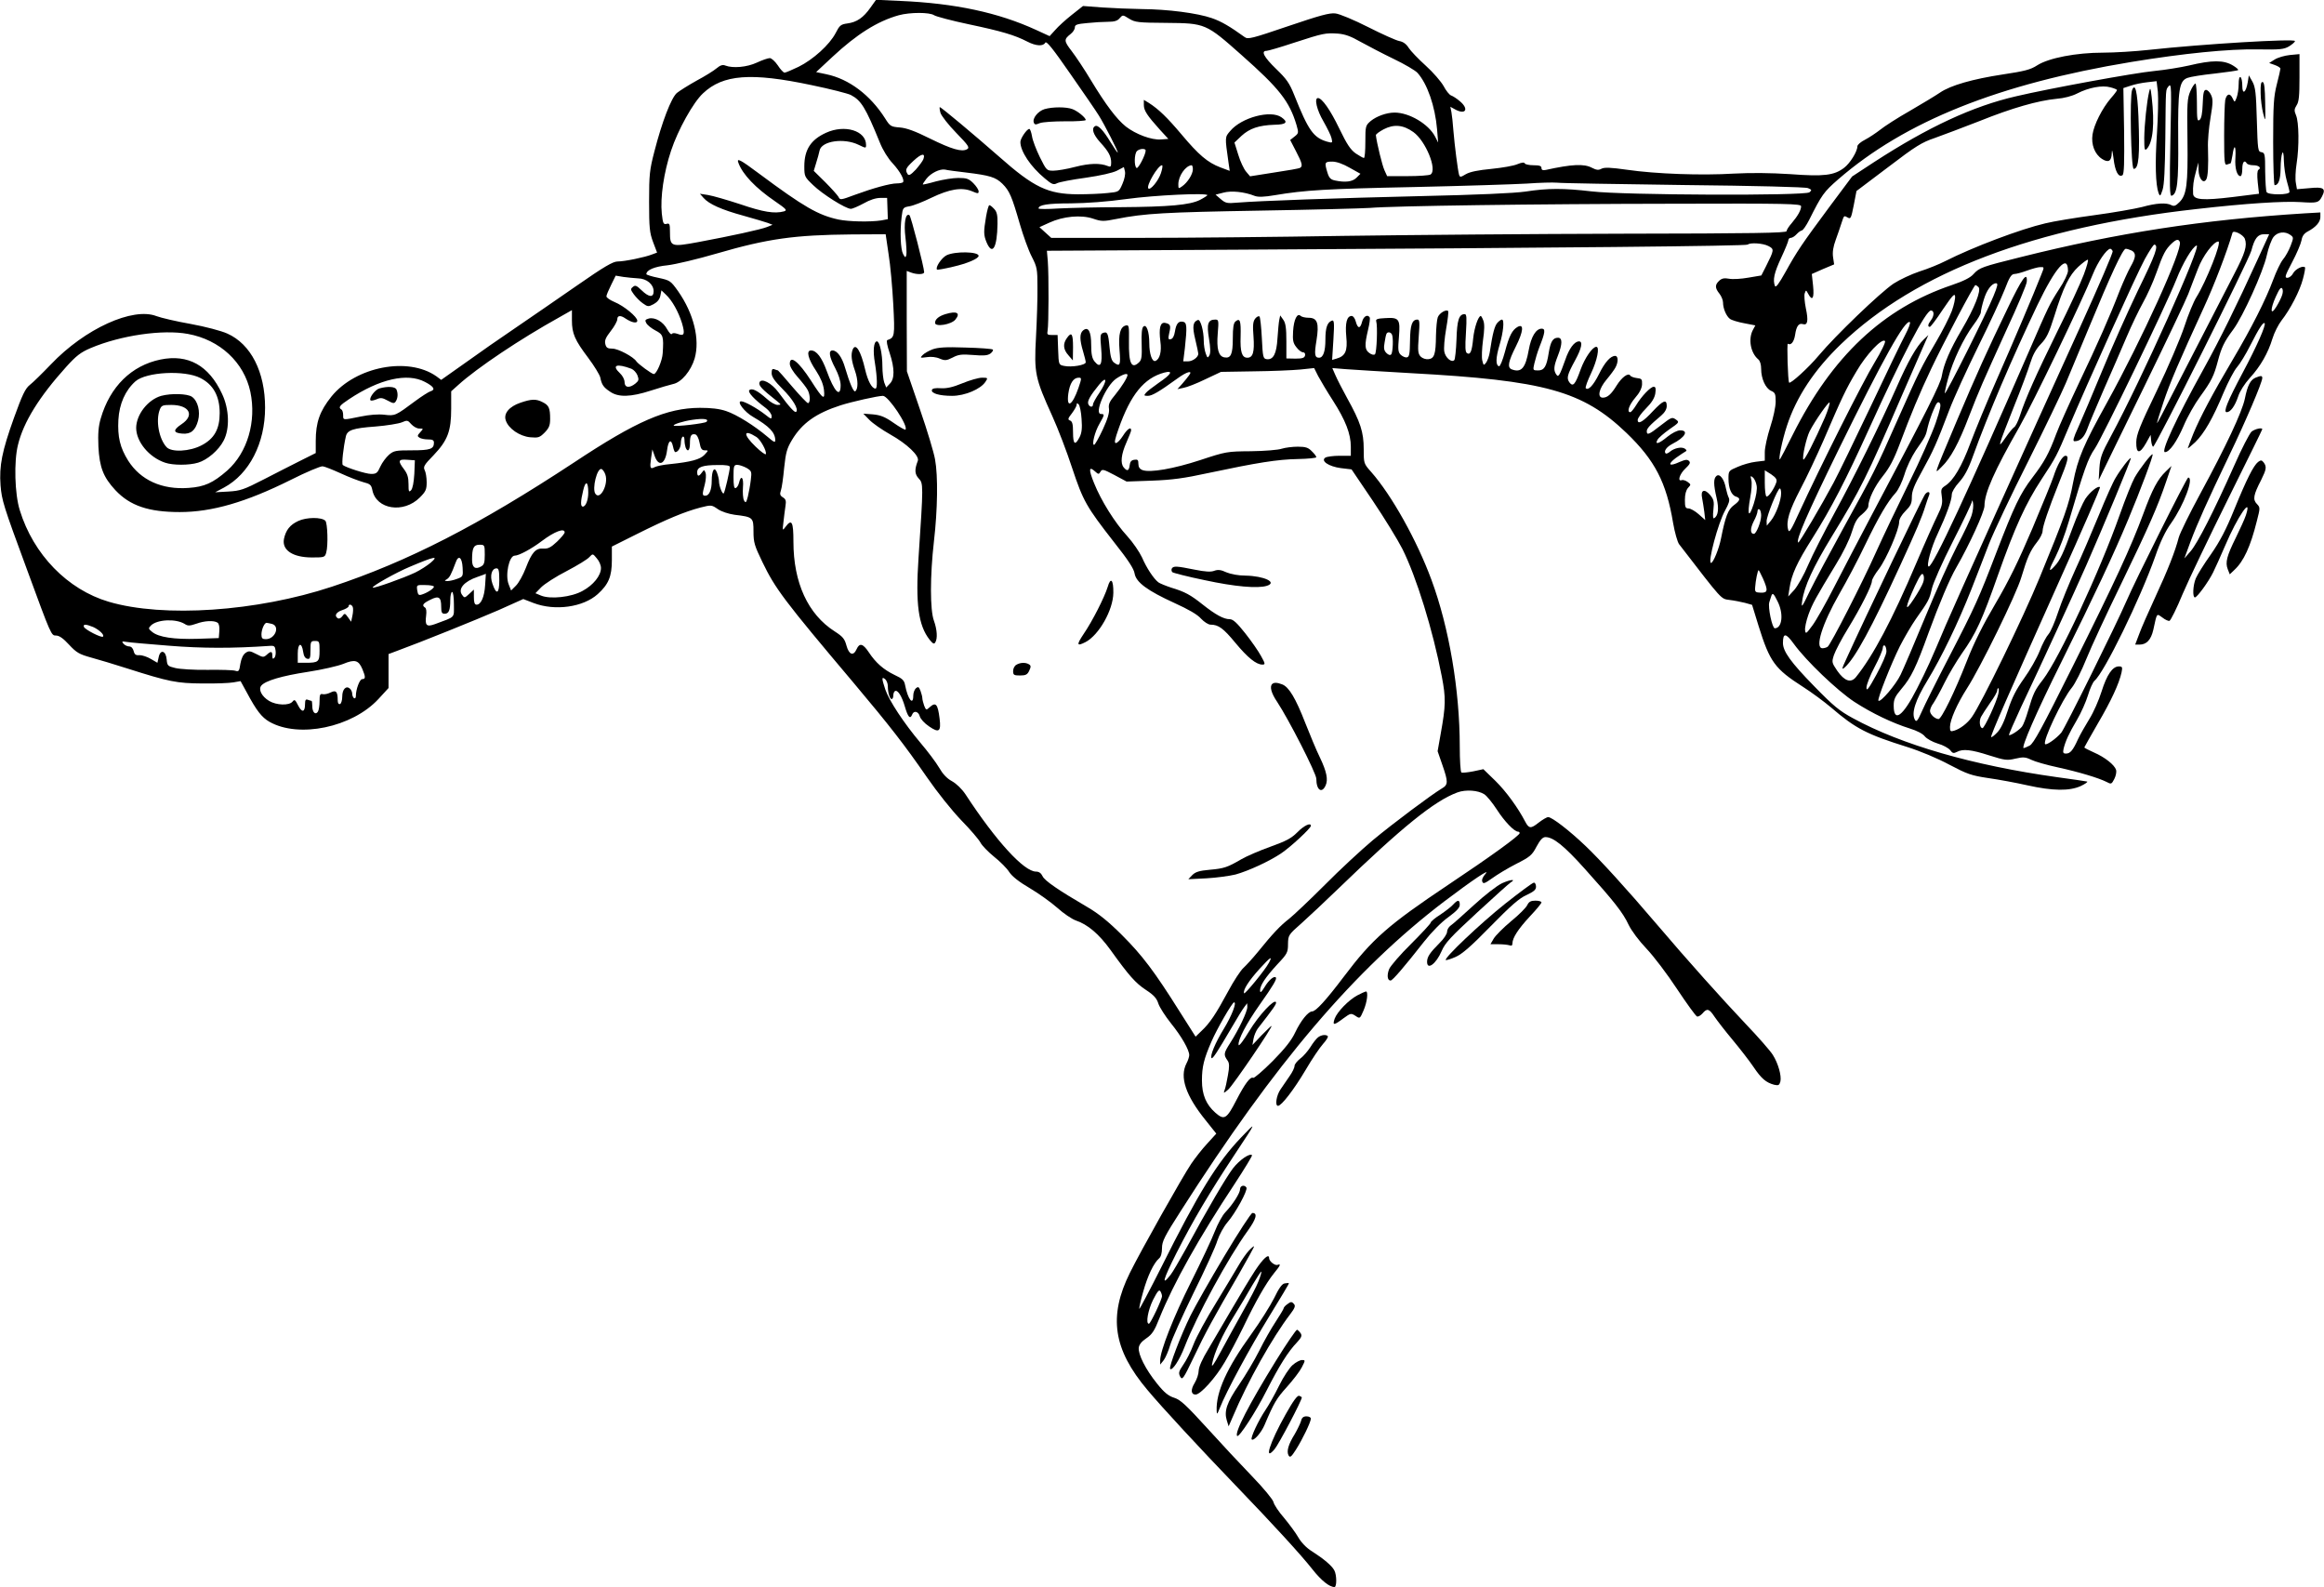 <?xml version="1.0" standalone="no"?>
<!DOCTYPE svg PUBLIC "-//W3C//DTD SVG 20010904//EN"
 "http://www.w3.org/TR/2001/REC-SVG-20010904/DTD/svg10.dtd">
<svg version="1.0" xmlns="http://www.w3.org/2000/svg"
 width="1280pt" height="874pt" viewBox="0 0 1280 874"
 preserveAspectRatio="xMidYMid meet">
<g transform="translate(0,874) scale(0.1,-0.1)"
fill="#000000" stroke="none">
<path d="M4795 8699 c-40 -57 -76 -81 -127 -88 -38 -5 -44 -11 -66 -54 -33
-63 -123 -145 -204 -185 -36 -17 -70 -32 -77 -32 -6 0 -23 18 -37 40 -15 22
-35 40 -44 40 -10 0 -42 -11 -72 -25 -54 -25 -131 -32 -173 -16 -14 6 -28 2
-48 -15 -15 -13 -65 -44 -110 -68 -45 -25 -94 -56 -109 -68 -31 -27 -82 -159
-124 -323 -26 -100 -29 -126 -29 -275 0 -145 3 -172 22 -223 l22 -58 -27 -10
c-40 -16 -152 -39 -190 -39 -26 0 -74 -28 -225 -133 -106 -73 -257 -178 -337
-232 -80 -54 -205 -141 -277 -193 l-133 -94 -27 20 c-156 109 -443 53 -577
-111 -65 -81 -87 -143 -87 -246 l0 -66 -82 -41 c-45 -23 -137 -69 -204 -104
-111 -57 -129 -63 -195 -67 l-73 -4 49 26 c139 75 226 244 226 440 0 197 -78
350 -208 408 -33 15 -120 38 -202 53 -80 14 -164 34 -188 43 -130 51 -395 -69
-582 -266 -47 -49 -99 -100 -116 -113 -25 -20 -41 -54 -87 -181 -66 -184 -82
-264 -74 -372 7 -83 15 -110 145 -462 135 -368 134 -365 161 -365 17 0 40 -16
71 -50 41 -44 56 -53 121 -71 41 -11 130 -38 199 -60 232 -74 274 -82 415 -83
72 -1 148 2 170 6 l40 7 34 -62 c54 -101 82 -137 125 -162 162 -92 455 -31
600 125 l56 61 0 94 0 93 48 18 c126 46 436 171 558 224 l136 61 57 -22 c118
-45 273 -23 353 49 60 54 78 98 78 187 l0 75 140 70 c160 80 260 122 348 145
60 15 61 15 96 -9 21 -14 58 -26 92 -31 102 -12 104 -15 104 -92 0 -61 6 -79
49 -168 71 -147 118 -210 502 -665 201 -239 281 -342 404 -520 58 -84 138
-184 190 -238 49 -50 96 -105 105 -122 8 -16 42 -51 75 -78 33 -26 71 -64 84
-85 16 -24 54 -54 114 -89 49 -29 117 -78 151 -108 33 -30 79 -61 101 -69 66
-22 128 -75 191 -162 102 -142 138 -183 196 -221 43 -28 59 -46 68 -75 7 -21
38 -69 69 -108 59 -73 101 -147 101 -176 0 -9 -7 -30 -15 -45 -39 -75 -5 -177
105 -313 l59 -74 -50 -55 c-28 -30 -67 -80 -88 -111 -47 -69 -281 -485 -338
-601 -119 -240 -92 -421 97 -645 82 -98 285 -317 485 -525 209 -217 361 -383
424 -463 48 -61 93 -97 121 -97 13 0 13 66 -1 92 -14 26 -58 63 -122 104 -31
19 -59 48 -76 77 -14 25 -50 73 -78 107 -29 33 -56 73 -59 88 -4 15 -55 77
-118 142 -61 63 -173 183 -249 267 -113 124 -145 154 -179 165 -32 10 -55 28
-95 78 -63 78 -105 161 -101 198 2 17 16 35 42 52 32 22 45 42 72 111 78 193
218 443 414 739 55 84 98 155 96 158 -13 13 -69 -26 -105 -72 -38 -50 -140
-223 -260 -445 -35 -63 -72 -127 -84 -142 -52 -66 -42 -28 32 119 92 181 183
335 320 542 125 189 125 188 36 95 -131 -137 -235 -305 -440 -716 -64 -127
-118 -229 -120 -227 -2 2 7 44 21 93 25 90 59 160 88 185 10 8 16 29 16 56 0
38 13 64 104 206 519 814 958 1329 1451 1704 156 118 259 187 226 151 -14 -16
-21 -32 -17 -42 5 -14 13 -11 54 18 26 19 85 55 132 79 77 39 88 48 113 96 20
37 34 52 49 52 43 0 103 -48 216 -174 162 -180 211 -242 242 -309 16 -33 57
-88 99 -132 39 -41 115 -141 168 -222 54 -81 103 -149 110 -151 7 -2 20 6 30
17 25 30 37 26 66 -18 15 -22 59 -79 100 -128 40 -48 92 -115 115 -149 43 -64
69 -86 114 -98 23 -5 28 -3 34 18 7 31 -12 100 -42 147 -13 21 -80 98 -150
171 -126 133 -320 349 -489 548 -166 195 -312 355 -392 431 -89 85 -185 159
-206 159 -8 0 -31 -14 -52 -30 -44 -35 -54 -34 -75 6 -39 75 -104 165 -164
224 l-66 64 -56 -12 c-31 -6 -61 -9 -65 -6 -5 3 -9 67 -9 143 0 310 -59 656
-156 918 -80 217 -219 466 -332 594 -41 46 -41 47 -41 126 0 93 -18 149 -91
280 -27 49 -56 106 -65 127 l-17 39 74 -6 c40 -3 201 -13 358 -22 739 -40 947
-98 1188 -329 157 -151 220 -273 257 -496 9 -52 24 -105 33 -117 242 -314 229
-300 278 -307 26 -3 64 -11 85 -16 l39 -11 36 -117 c62 -198 89 -235 245 -335
47 -30 116 -81 155 -114 135 -116 196 -147 419 -217 70 -22 166 -62 231 -97
99 -52 121 -60 215 -74 57 -8 154 -26 216 -40 140 -31 231 -32 293 -4 25 12
41 23 35 25 -5 1 -80 13 -165 24 -464 65 -856 178 -1125 325 -74 40 -108 68
-214 177 -128 131 -171 191 -171 237 0 57 16 56 60 -5 69 -95 239 -257 333
-319 97 -63 210 -117 306 -147 39 -12 72 -29 83 -44 11 -13 42 -30 71 -39 29
-8 59 -25 68 -36 13 -18 19 -19 37 -10 33 18 79 13 178 -19 86 -27 98 -29 144
-18 43 10 56 9 87 -6 20 -10 86 -29 147 -42 118 -26 224 -58 268 -80 26 -14
28 -13 43 16 9 17 13 40 10 50 -9 28 -62 70 -122 96 -29 13 -53 25 -53 28 0 2
34 61 74 131 74 126 117 219 131 282 6 29 4 33 -15 33 -35 0 -66 -46 -95 -138
-15 -48 -45 -116 -67 -151 -22 -36 -51 -86 -63 -112 -28 -62 -43 -79 -66 -79
-16 0 -18 5 -13 28 11 43 29 82 73 157 23 39 50 100 61 136 11 37 27 72 36 80
53 44 252 451 335 686 27 79 56 139 87 182 70 99 127 251 94 251 -8 0 -293
-570 -340 -680 -59 -136 -338 -699 -359 -725 -28 -33 -81 -70 -89 -63 -15 16
94 247 148 312 17 21 53 92 79 157 26 65 113 252 193 416 151 312 200 423 247
562 l29 85 -31 -30 c-45 -43 -74 -97 -124 -233 -68 -184 -157 -376 -388 -839
-172 -345 -216 -426 -238 -438 -16 -8 -30 -14 -33 -14 -16 0 69 196 208 475
185 374 284 584 368 785 67 160 139 352 134 358 -6 5 -71 -79 -99 -128 -14
-25 -51 -117 -82 -205 -109 -309 -334 -792 -423 -908 -46 -59 -53 -75 -82
-172 -11 -38 -26 -77 -33 -86 -15 -20 -66 -53 -72 -47 -2 2 28 71 66 153 109
229 300 646 359 780 96 218 250 589 246 592 -5 5 -56 -61 -84 -109 -13 -20
-54 -112 -92 -205 -38 -92 -96 -228 -130 -301 -33 -73 -76 -177 -94 -232 -18
-55 -42 -110 -53 -122 -12 -13 -34 -54 -49 -93 -15 -38 -54 -107 -86 -151 -44
-62 -66 -105 -89 -175 -20 -63 -40 -104 -59 -123 -16 -17 -31 -28 -33 -25 -6
5 93 230 374 857 127 282 229 516 225 519 -10 10 -55 -26 -81 -65 -13 -20 -45
-92 -70 -160 -51 -140 -69 -178 -98 -209 -36 -40 -35 -25 4 50 20 39 54 128
74 197 83 282 105 346 143 400 41 61 389 781 448 929 36 92 89 181 112 189 33
11 -301 -734 -472 -1051 -51 -94 -59 -117 -63 -175 l-4 -67 19 40 c10 22 116
238 234 480 118 242 226 469 240 505 14 36 37 98 53 138 26 71 87 152 113 152
21 0 -67 -221 -121 -307 -15 -24 -45 -96 -66 -161 -21 -64 -89 -223 -151 -352
-96 -199 -113 -243 -114 -285 -1 -65 19 -67 54 -5 l25 45 3 -32 c2 -18 7 -33
11 -33 13 0 528 1029 541 1080 17 66 35 90 69 90 l29 0 -65 -142 c-114 -250
-207 -439 -295 -598 -154 -278 -238 -460 -214 -460 25 0 65 57 103 145 21 50
62 122 90 160 64 88 77 116 98 195 20 76 35 108 85 175 53 71 165 318 185 409
9 42 26 87 37 101 22 28 63 33 93 11 18 -13 18 -15 1 -60 -10 -26 -29 -60 -42
-75 -13 -16 -37 -66 -54 -112 -41 -110 -119 -265 -224 -442 -109 -184 -178
-314 -216 -406 -16 -41 -30 -76 -30 -79 0 -4 18 12 41 33 49 48 97 131 156
273 25 59 58 122 74 140 16 18 49 72 73 120 48 94 71 130 79 122 9 -9 -44
-129 -121 -273 -84 -158 -108 -217 -88 -217 21 0 45 33 63 86 9 29 36 71 64
102 59 64 101 138 125 217 10 33 33 78 50 100 48 61 101 163 118 229 9 33 14
62 11 64 -11 11 -53 -10 -65 -33 -7 -14 -22 -25 -32 -25 -16 0 -13 11 26 85
25 47 48 101 52 121 4 25 15 39 36 50 43 23 68 51 68 79 l0 25 -87 -5 c-560
-35 -1029 -107 -1564 -241 -213 -53 -227 -58 -259 -93 -17 -20 -55 -39 -120
-61 -379 -128 -660 -393 -876 -824 -36 -72 -68 -133 -70 -135 -12 -12 12 106
38 184 52 159 151 309 299 451 413 396 1066 644 1959 743 271 31 477 44 571
38 92 -6 100 -4 118 31 23 44 9 54 -68 46 l-70 -6 -6 35 c-4 19 -2 67 4 105
15 94 13 230 -3 267 -11 26 -10 34 3 55 13 19 16 52 16 153 l0 129 -53 -5
c-29 -3 -67 -14 -84 -25 l-30 -19 31 -11 c17 -6 31 -15 31 -20 0 -5 -9 -44
-20 -87 -17 -67 -20 -111 -20 -317 0 -131 4 -238 8 -238 21 0 32 30 33 90 1
88 17 128 18 44 1 -33 8 -83 16 -110 8 -27 15 -55 15 -61 0 -17 -116 -18 -126
-1 -4 6 -7 58 -8 114 0 96 -2 103 -21 106 -19 3 -20 11 -25 178 -4 149 -8 180
-24 210 l-20 35 -6 -38 c-10 -58 -30 -71 -30 -20 0 23 -4 45 -10 48 -6 4 -10
-11 -10 -39 0 -24 -5 -57 -11 -73 -11 -28 -11 -28 -22 -5 -14 31 -33 27 -41
-9 -3 -17 -6 -106 -6 -196 0 -147 2 -164 16 -159 9 3 17 6 19 6 2 0 7 20 11
45 9 65 20 56 16 -14 -4 -58 9 -101 28 -101 6 0 10 18 10 40 0 38 12 52 25 30
3 -5 19 -10 35 -10 31 0 47 -14 29 -25 -7 -5 -8 -28 -4 -69 l7 -63 -144 -18
c-165 -20 -217 -16 -219 18 -2 41 2 73 16 123 l13 49 1 -41 c1 -47 26 -78 42
-53 10 16 13 74 10 174 -2 39 5 114 14 167 14 82 14 102 3 125 -7 16 -20 28
-28 28 -12 0 -16 -17 -18 -77 -2 -52 -7 -80 -17 -88 -13 -11 -15 2 -15 94 0
58 -4 106 -8 106 -5 0 -18 -19 -28 -42 -17 -39 -19 -64 -16 -268 3 -246 -4
-304 -45 -344 -20 -20 -29 -23 -43 -16 -28 15 -83 12 -162 -10 -40 -10 -158
-31 -263 -45 -104 -14 -226 -34 -270 -45 -137 -32 -397 -130 -551 -208 -33
-17 -97 -43 -142 -57 -45 -15 -109 -45 -143 -67 -74 -50 -318 -284 -412 -396
-55 -66 -156 -158 -163 -149 -7 9 -13 218 -7 214 17 -11 34 10 40 49 7 48 20
66 43 59 26 -8 31 18 16 88 -7 35 -10 72 -6 82 7 19 7 19 19 -3 23 -43 34 -25
27 44 l-7 65 61 27 62 26 -6 40 c-4 28 1 58 15 96 11 30 25 71 31 90 15 45 13
44 35 32 16 -10 19 -3 33 68 l15 78 175 132 c152 116 185 136 256 160 45 16
156 58 246 93 179 72 322 113 426 123 40 3 85 15 112 29 64 33 139 47 184 34
20 -5 36 -12 36 -15 0 -3 -15 -24 -34 -45 -48 -56 -93 -146 -101 -200 -8 -55
12 -108 52 -134 35 -23 53 -13 54 32 1 25 4 14 10 -31 8 -69 27 -105 49 -91 9
6 11 67 9 244 l-4 236 40 13 c22 8 63 16 91 19 l52 6 7 -59 c3 -33 1 -135 -5
-229 -11 -162 -8 -282 9 -329 8 -19 10 -17 22 19 9 28 13 114 15 280 3 294 1
267 19 291 15 17 15 -10 9 -295 -5 -262 -4 -313 7 -309 31 10 38 70 36 313 -2
271 5 319 51 336 15 6 83 17 151 24 68 8 125 16 128 19 3 3 -10 14 -28 25 -51
31 -114 31 -244 0 -44 -10 -129 -24 -190 -30 -108 -10 -582 -97 -760 -139
-240 -55 -486 -170 -782 -362 l-122 -80 -124 -166 c-155 -209 -179 -245 -243
-360 -36 -64 -53 -88 -58 -77 -13 34 -4 73 34 155 22 47 40 91 40 98 0 6 6 12
13 12 8 0 22 9 32 20 10 11 23 20 29 21 6 0 24 26 40 57 70 140 81 155 160
224 369 320 883 526 1616 647 287 47 535 72 695 69 124 -2 144 0 173 17 17 11
32 23 32 29 0 14 -506 -16 -808 -49 -74 -8 -186 -15 -249 -15 -147 0 -299 -29
-363 -70 -37 -24 -70 -32 -189 -50 -165 -25 -288 -60 -346 -100 -22 -15 -96
-60 -165 -100 -69 -39 -143 -87 -165 -105 -22 -17 -59 -42 -82 -54 -24 -12
-43 -28 -43 -37 0 -28 -40 -93 -73 -118 -55 -42 -111 -49 -297 -35 -110 7
-213 8 -310 3 -178 -11 -429 -2 -588 21 -91 13 -125 14 -141 6 -16 -9 -28 -8
-53 5 -43 23 -110 20 -255 -12 -16 -3 -23 0 -23 11 0 11 -11 15 -44 15 -24 0
-46 5 -48 10 -2 7 -16 6 -40 -4 -20 -9 -84 -20 -143 -26 -74 -7 -118 -16 -141
-29 -30 -18 -33 -18 -38 -3 -7 26 -24 158 -31 242 -3 41 -8 88 -11 103 l-6 29
31 -17 c56 -28 71 7 21 48 -16 14 -38 28 -47 31 -10 3 -29 27 -42 52 -14 25
-58 76 -98 112 -41 37 -83 81 -94 98 -13 21 -30 34 -52 38 -17 3 -95 38 -172
77 -77 39 -158 73 -180 75 -32 4 -86 -11 -260 -70 -200 -68 -222 -74 -240 -60
-82 59 -128 86 -180 104 -80 28 -244 49 -385 50 -63 1 -162 5 -220 9 l-105 8
-62 -49 c-33 -26 -75 -64 -91 -83 l-31 -34 -74 34 c-209 96 -447 147 -750 160
l-132 6 -30 -42z m350 -43 c11 -7 97 -30 192 -50 180 -38 251 -59 321 -95 48
-25 88 -27 99 -6 7 11 42 -33 139 -173 72 -103 142 -205 156 -228 31 -49 110
-204 104 -204 -3 0 -20 26 -40 58 -40 66 -70 97 -85 87 -21 -12 -10 -46 28
-88 47 -51 61 -78 61 -112 0 -22 -3 -26 -17 -20 -43 18 -103 16 -181 -4 -45
-12 -99 -21 -120 -21 -37 0 -38 1 -75 75 -20 41 -40 93 -43 115 -4 22 -10 40
-15 40 -13 0 -49 -52 -49 -72 0 -51 56 -136 135 -201 39 -33 48 -36 67 -26 11
6 82 20 157 30 83 12 149 27 173 39 l38 20 6 -24 c3 -14 -2 -42 -14 -69 -19
-44 -20 -44 -82 -50 -35 -4 -108 -7 -164 -7 -164 1 -241 37 -434 208 -137 120
-318 272 -326 272 -2 0 -1 -14 4 -32 6 -17 43 -65 87 -110 68 -70 75 -81 59
-90 -29 -16 -84 0 -204 59 -82 41 -129 58 -166 61 -50 4 -54 7 -81 50 -82 129
-199 217 -323 243 l-57 12 89 83 c134 125 248 197 366 230 62 17 171 17 195 0z
m1280 -42 c214 -2 217 -3 413 -177 208 -184 264 -255 303 -386 12 -42 12 -45
-11 -63 l-24 -19 32 -62 c34 -65 38 -82 23 -91 -5 -4 -69 -15 -143 -26 l-133
-21 -22 26 c-12 14 -32 56 -43 93 l-21 67 39 37 c45 41 95 58 182 61 65 1 77
14 38 41 -59 42 -220 -1 -282 -75 -30 -35 -30 -31 -10 -172 l7 -48 -51 19
c-71 27 -120 69 -214 181 -80 95 -127 140 -180 174 l-28 17 0 -28 c0 -31 18
-58 89 -137 l46 -50 -41 -3 c-52 -4 -139 29 -193 71 -51 41 -110 119 -193 256
-34 57 -82 129 -105 159 -44 57 -44 65 -6 95 13 10 23 26 23 36 0 15 12 19 68
24 37 4 88 7 115 7 34 0 52 5 64 20 17 19 17 19 52 -3 33 -20 49 -22 206 -23z
m1068 -104 c40 -22 122 -65 182 -94 61 -29 120 -64 132 -77 54 -60 97 -183
108 -311 l6 -73 -17 33 c-36 69 -142 132 -223 132 -44 0 -99 -20 -131 -46 -29
-25 -30 -28 -30 -115 0 -49 -3 -89 -8 -89 -4 0 -24 11 -45 25 -29 21 -48 49
-91 138 -49 102 -95 167 -117 167 -22 0 -6 -67 30 -128 21 -37 42 -79 45 -94
6 -26 5 -26 -25 -18 -75 22 -103 62 -180 255 -27 68 -43 90 -101 146 -66 64
-85 99 -52 99 8 0 77 20 152 45 163 53 172 54 240 50 39 -3 71 -14 125 -45z
m-3022 -239 c102 -21 199 -46 215 -54 57 -30 81 -68 160 -262 16 -41 46 -89
71 -115 42 -46 67 -93 56 -104 -4 -3 -18 -6 -33 -6 -37 0 -131 -26 -229 -62
-81 -30 -84 -31 -93 -12 -6 10 -39 47 -73 81 l-63 62 13 43 c8 24 16 55 19 69
11 53 135 71 216 31 39 -19 40 -19 40 0 0 78 -117 114 -220 67 -84 -38 -120
-93 -120 -185 0 -56 2 -59 48 -103 51 -50 180 -131 208 -131 10 0 41 14 71 30
33 19 67 30 91 30 l38 0 2 -59 2 -58 -37 -7 c-60 -9 -177 -7 -235 5 -111 24
-190 69 -436 252 -107 80 -126 89 -115 60 23 -63 94 -138 201 -211 64 -44 69
-50 50 -56 -52 -14 -114 -4 -240 39 -73 24 -153 47 -178 51 l-45 7 20 -23 c30
-34 99 -65 220 -98 61 -17 121 -35 135 -40 l25 -10 -30 -12 c-35 -14 -196 -49
-378 -83 -151 -28 -157 -26 -157 55 0 44 -2 50 -19 45 -17 -4 -20 3 -26 57 -9
89 11 226 51 346 38 115 122 266 176 316 110 104 264 116 599 45z m3313 -258
c68 -48 134 -209 95 -234 -8 -5 -65 -9 -127 -9 l-112 0 -15 33 c-12 26 -42
149 -47 192 -1 6 19 20 43 33 56 29 107 25 163 -15z m-1474 -102 c0 -23 -41
-102 -50 -96 -14 9 -13 78 2 93 14 14 48 16 48 3z m-1224 -47 c-4 -11 -23 -36
-42 -58 -28 -29 -38 -35 -45 -25 -15 24 -11 33 33 74 43 40 66 44 54 9z m2348
-48 l59 -33 -22 -22 c-22 -22 -61 -27 -118 -15 -24 5 -33 14 -42 44 -17 56
-15 60 27 60 23 0 58 -12 96 -34z m-1040 -30 c-14 -42 -58 -95 -69 -84 -14 14
53 128 75 128 5 0 2 -20 -6 -44z m176 22 c0 -27 -29 -73 -59 -94 -20 -14 -21
-14 -21 11 0 46 40 103 73 105 4 0 7 -10 7 -22z m-1250 -18 c133 -16 164 -26
201 -62 39 -39 52 -69 96 -222 19 -65 48 -146 66 -180 29 -57 31 -68 31 -166
1 -58 -3 -182 -8 -276 -11 -200 -5 -226 90 -436 31 -68 80 -196 109 -285 61
-183 78 -213 231 -409 77 -97 109 -146 113 -172 8 -49 71 -95 220 -163 77 -35
126 -63 146 -86 17 -18 40 -33 52 -33 44 0 71 -20 137 -100 68 -82 115 -120
149 -120 17 0 16 5 -8 48 -14 26 -53 82 -87 125 -46 58 -67 77 -85 77 -33 0
-77 24 -148 80 -69 55 -99 71 -175 94 -30 10 -62 23 -70 29 -26 20 -65 79 -90
137 -14 30 -50 83 -81 117 -69 75 -144 195 -183 292 -31 76 -29 96 5 65 19
-17 21 -17 30 -2 9 16 16 14 77 -18 l67 -36 140 5 c110 4 177 13 310 42 269
57 381 75 492 77 57 1 103 6 103 10 0 5 -11 20 -25 33 -19 20 -34 25 -77 25
-29 0 -69 -5 -88 -11 -19 -7 -96 -13 -170 -14 -132 -1 -138 -2 -280 -49 -147
-48 -275 -70 -317 -55 -16 6 -23 17 -23 34 0 22 -4 26 -22 23 -17 -2 -24 -11
-26 -30 -4 -32 -14 -35 -33 -12 -19 23 -14 72 15 137 14 32 26 62 26 67 0 22
-21 8 -45 -30 -14 -22 -31 -40 -39 -40 -10 0 -6 20 15 79 66 188 140 279 251
309 53 14 40 -9 -31 -57 -31 -22 -63 -46 -70 -55 -12 -14 -10 -16 11 -16 23 0
61 22 162 95 53 39 88 48 65 18 -7 -10 -24 -31 -38 -47 l-26 -29 33 7 c19 3
73 24 120 47 l87 41 180 3 c99 1 214 6 257 10 l76 8 22 -44 c13 -24 49 -85 82
-136 68 -106 98 -182 98 -253 l0 -50 -62 0 c-35 0 -70 -5 -78 -10 -28 -18 18
-49 85 -58 l59 -7 117 -173 c64 -95 137 -214 163 -265 77 -154 168 -447 217
-702 23 -119 22 -161 -6 -316 l-17 -96 26 -75 c33 -95 33 -110 -4 -131 -58
-35 -267 -191 -380 -285 -63 -53 -182 -163 -264 -246 -83 -83 -171 -166 -196
-186 -47 -36 -90 -81 -174 -185 -27 -33 -62 -71 -77 -85 -16 -14 -54 -72 -85
-130 -67 -124 -100 -174 -146 -217 l-33 -32 -87 137 c-140 223 -207 311 -318
422 -75 75 -130 119 -190 154 -161 94 -237 146 -248 171 -8 17 -20 25 -36 25
-66 0 -220 168 -388 425 -20 30 -50 59 -75 73 -28 15 -51 40 -71 75 -17 29
-63 90 -103 137 -90 107 -172 231 -193 293 -20 60 -21 73 -1 57 8 -7 15 -24
15 -39 0 -36 11 -71 21 -71 5 0 9 9 9 19 0 11 4 22 9 25 15 9 38 -27 55 -86
17 -58 29 -71 40 -43 9 24 35 17 42 -10 4 -14 25 -38 52 -56 54 -37 66 -28 57
44 -10 81 -21 93 -56 61 -17 -16 -19 -15 -29 10 -5 15 -10 33 -10 41 0 8 -5
26 -10 40 -9 23 -13 25 -25 15 -8 -7 -15 -25 -15 -41 0 -58 -30 -20 -45 58 -5
27 -15 36 -58 56 -60 29 -103 66 -142 125 -32 48 -51 53 -67 17 -18 -40 -42
-31 -56 20 -10 37 -20 49 -65 78 -147 94 -227 268 -227 494 0 110 -9 128 -44
81 -16 -22 -17 -21 -11 27 3 28 8 67 11 87 5 30 2 39 -14 49 -16 10 -18 18
-11 38 5 14 13 70 18 125 9 84 15 106 43 153 56 93 132 147 268 191 63 20 205
52 233 52 30 0 142 -168 124 -186 -2 -3 -32 14 -65 37 -47 33 -72 43 -114 47
l-53 4 33 -34 c18 -19 70 -55 116 -81 91 -51 162 -118 151 -145 -19 -49 -17
-73 5 -97 26 -27 26 -34 -1 -437 -17 -254 -1 -372 61 -451 18 -22 25 -26 31
-15 14 21 10 72 -7 119 -22 59 -22 247 0 439 20 172 23 359 6 450 -6 36 -43
160 -83 275 l-72 210 -1 277 0 276 24 -9 c32 -12 72 -11 72 2 0 26 -73 309
-81 314 -22 14 -32 -45 -22 -123 5 -42 7 -85 5 -96 -5 -17 -6 -16 -18 5 -14
26 -18 122 -8 205 6 50 8 52 43 58 20 3 74 24 121 47 100 48 167 59 223 36 33
-14 37 -14 37 -1 0 9 -13 29 -29 45 -25 25 -37 29 -83 29 -29 0 -85 -9 -123
-19 -38 -11 -71 -18 -72 -17 -2 2 7 15 19 31 25 32 74 56 103 51 11 -3 63 -10
115 -16z m3955 -69 c390 -4 670 -11 683 -17 21 -9 22 -11 8 -23 -24 -20 -1027
-16 -1200 5 -154 18 -241 18 -364 -1 -63 -9 -264 -18 -577 -25 -466 -11 -887
-26 -1011 -36 -55 -5 -64 -3 -90 19 l-29 25 43 11 c43 12 115 5 173 -18 19 -7
51 -6 110 4 166 28 282 35 769 45 272 6 551 15 620 19 69 5 143 7 165 5 22 -3
337 -8 700 -13z m-2625 -56 c0 -2 -18 -14 -41 -26 -56 -28 -169 -38 -439 -40
-124 0 -276 -4 -338 -7 -61 -4 -112 -4 -112 0 0 20 51 28 177 28 88 1 200 9
308 24 152 21 445 35 445 21z m3270 -61 c0 -21 -18 -53 -51 -92 -16 -18 -29
-38 -29 -45 0 -10 -182 -13 -897 -14 -494 -1 -1188 -7 -1543 -12 -355 -6 -862
-11 -1127 -11 l-483 0 -32 29 -33 30 55 25 c76 35 174 44 240 22 47 -16 58
-16 128 -2 156 31 268 37 787 46 292 5 566 12 610 15 126 11 906 22 1673 23
631 2 702 0 702 -14z m2444 -179 c14 -38 2 -78 -59 -195 -54 -104 -305 -593
-399 -775 -14 -27 -25 -47 -26 -44 0 3 16 55 36 115 36 108 87 226 222 520 56
121 128 308 158 412 5 17 59 -10 68 -33z m-7470 -84 c10 -60 21 -185 26 -278
9 -175 8 -182 -33 -196 -6 -2 -1 -30 13 -71 28 -85 28 -142 1 -169 l-20 -21
-11 28 c-5 15 -10 55 -10 89 0 68 -15 137 -30 137 -18 0 -23 -52 -11 -120 13
-82 14 -140 3 -140 -20 0 -42 41 -57 105 -24 104 -53 150 -69 109 -10 -27 -7
-59 13 -116 18 -51 18 -102 1 -113 -9 -5 -31 47 -55 128 -17 60 -44 97 -70 97
-23 0 -18 -35 15 -97 18 -34 30 -71 30 -94 0 -73 -35 -37 -77 79 -27 74 -56
112 -86 112 -28 0 -17 -46 29 -114 24 -37 38 -71 42 -102 7 -62 -5 -54 -72 51
-68 105 -116 142 -116 91 0 -14 18 -44 43 -72 24 -27 49 -59 55 -71 15 -26 16
-73 2 -73 -5 0 -44 41 -86 90 -42 50 -78 90 -79 90 -2 0 -10 3 -19 6 -12 5
-16 0 -16 -21 0 -20 16 -43 59 -86 58 -58 91 -113 76 -127 -7 -7 -37 25 -97
107 -39 53 -95 81 -105 55 -6 -17 13 -37 94 -101 27 -22 27 -22 6 -23 -13 0
-40 15 -60 34 -51 45 -82 61 -96 47 -10 -10 26 -50 92 -99 17 -13 31 -33 31
-44 0 -18 -3 -17 -37 10 -44 34 -112 72 -131 72 -26 0 18 -59 66 -86 89 -52
121 -85 122 -128 0 -15 -7 -12 -42 18 -73 62 -171 123 -228 142 -38 13 -83 18
-145 18 -184 -1 -348 -72 -695 -302 -523 -344 -912 -544 -1332 -683 -414 -137
-927 -172 -1229 -83 -227 67 -415 260 -490 504 -28 89 -33 269 -10 360 30 125
117 265 266 430 55 61 80 80 134 103 165 70 397 104 536 78 176 -32 309 -156
344 -319 34 -163 -16 -334 -127 -433 -79 -69 -126 -90 -213 -96 -147 -11 -265
43 -333 150 -45 72 -59 131 -54 225 5 88 38 162 94 212 59 52 272 63 358 18
71 -36 106 -100 106 -193 0 -88 -30 -141 -99 -177 -66 -35 -167 -40 -194 -10
-42 46 -60 147 -37 206 9 23 15 26 63 26 100 0 131 -57 57 -106 -48 -32 -47
-48 4 -52 47 -4 72 17 87 72 13 50 -1 108 -34 131 -25 17 -113 20 -169 5 -73
-21 -137 -102 -138 -176 0 -76 70 -162 159 -192 43 -15 133 -15 182 0 51 15
114 69 141 122 34 65 31 173 -9 257 -73 157 -187 220 -339 189 -160 -33 -278
-149 -329 -324 -13 -44 -16 -83 -13 -155 6 -115 27 -169 94 -241 80 -85 182
-120 354 -120 177 0 364 54 611 177 85 43 164 76 176 75 11 -1 56 -19 100 -39
43 -20 98 -41 123 -48 39 -10 45 -15 51 -45 22 -106 172 -129 261 -40 33 33
38 44 38 84 0 26 -5 56 -11 67 -9 18 -3 29 49 82 78 82 97 133 97 257 l0 95
39 35 c105 95 341 253 559 374 l67 38 0 -56 c0 -73 16 -109 90 -207 33 -44 62
-92 66 -107 8 -41 18 -55 54 -79 46 -32 114 -30 225 6 50 16 104 32 122 36 46
9 99 73 119 141 30 105 -5 247 -91 370 -42 59 -45 60 -109 74 -36 7 -66 17
-66 20 0 23 45 42 116 49 44 5 166 34 272 65 282 82 427 102 743 105 l187 1
16 -109z m7112 66 c16 -42 -211 -540 -400 -882 -131 -236 -162 -309 -188 -443
-22 -120 -48 -192 -185 -525 -88 -215 -321 -694 -372 -765 -24 -35 -65 -66
-98 -76 -20 -6 -23 -4 -23 21 1 40 39 126 93 211 75 116 273 520 300 613 33
110 49 146 86 193 17 21 31 49 31 61 0 26 34 125 88 260 53 130 59 155 38 155
-17 0 -45 -50 -66 -115 -7 -22 -59 -150 -116 -285 -77 -181 -130 -289 -204
-415 -69 -117 -118 -215 -157 -315 -67 -171 -140 -320 -156 -320 -20 1 -47 26
-47 45 0 9 8 29 19 43 10 15 38 65 61 112 23 47 67 120 96 162 77 108 111 183
199 433 93 263 152 392 239 525 80 121 85 132 151 289 98 232 373 842 418 924
25 45 48 81 53 80 24 -5 8 -51 -90 -251 -57 -119 -147 -320 -199 -447 -52
-126 -111 -265 -130 -307 -28 -61 -32 -78 -21 -78 31 0 53 21 70 67 9 27 50
122 89 213 40 91 97 221 126 290 29 69 71 155 92 193 21 37 55 111 74 165 37
104 50 129 85 162 25 23 37 25 44 7z m-2266 -22 c33 -17 32 -21 -14 -113 l-25
-49 -71 -12 c-39 -7 -87 -10 -107 -6 -26 5 -40 2 -54 -11 -24 -22 -24 -40 1
-71 11 -14 20 -36 20 -49 0 -33 18 -75 38 -90 9 -7 45 -18 78 -24 l62 -12 -14
-26 c-26 -50 -12 -126 30 -161 10 -8 16 -29 16 -53 0 -53 24 -106 54 -120 23
-10 26 -17 26 -60 0 -27 -13 -89 -30 -140 -16 -50 -30 -112 -30 -138 l0 -47
-49 -6 c-28 -3 -73 -16 -100 -28 -50 -21 -51 -22 -51 -65 0 -52 16 -92 42 -99
26 -9 23 -21 -12 -47 -32 -23 -47 -62 -71 -183 -11 -57 -43 -135 -55 -135 -20
0 39 220 77 288 21 38 27 57 21 70 -5 9 -12 33 -16 52 -9 51 -34 84 -52 69
-17 -14 -17 -47 1 -123 13 -57 9 -96 -14 -110 -6 -4 -8 13 -4 47 5 46 2 57
-19 82 -31 36 -53 26 -43 -19 3 -17 9 -51 12 -76 l5 -44 -36 32 c-20 18 -46
32 -56 32 -17 0 -20 7 -20 47 0 30 6 53 17 66 17 18 17 19 -2 33 -11 8 -25 12
-32 10 -26 -10 -12 34 19 63 25 24 30 33 21 42 -10 10 -21 8 -52 -5 -58 -27
-70 -15 -21 22 24 17 48 33 54 36 7 3 6 8 -4 15 -18 12 -58 4 -83 -17 -9 -8
-20 -12 -23 -9 -12 12 5 36 38 53 69 35 91 74 42 74 -16 0 -45 -15 -70 -35
-47 -39 -71 -46 -55 -17 6 11 35 36 66 58 51 35 55 39 39 51 -25 18 -25 18
-90 -32 -62 -49 -74 -53 -74 -30 0 15 15 32 79 86 20 17 31 36 31 53 0 39 -19
32 -75 -27 -55 -60 -85 -77 -85 -50 0 10 20 38 45 63 32 32 48 58 52 83 4 28
2 37 -9 37 -17 0 -67 -52 -97 -102 -13 -21 -27 -38 -32 -38 -20 0 -7 39 27 79
24 27 37 53 38 74 1 29 -2 32 -29 35 -16 2 -33 8 -36 14 -11 17 -47 -10 -75
-55 -30 -49 -51 -67 -76 -67 -32 0 -22 49 20 99 21 25 44 56 50 68 16 30 15
63 -2 63 -26 0 -57 -35 -89 -100 -31 -62 -59 -92 -73 -78 -4 4 10 42 30 84 33
70 48 144 28 144 -21 0 -63 -61 -86 -124 -30 -84 -42 -98 -62 -72 -17 24 -12
42 32 123 35 64 43 103 21 103 -26 0 -55 -40 -76 -102 -12 -35 -26 -70 -31
-78 -9 -13 -11 -13 -20 0 -14 22 -12 44 10 100 26 66 26 100 1 100 -28 0 -41
-21 -51 -83 -12 -77 -25 -97 -59 -97 -28 0 -29 1 -20 39 5 22 17 62 27 88 33
83 35 103 13 103 -31 0 -58 -44 -71 -117 -18 -101 -41 -127 -94 -107 -25 10
-19 43 23 126 41 82 46 127 10 108 -30 -17 -47 -49 -70 -137 -13 -48 -27 -82
-33 -80 -19 6 -18 46 3 117 21 70 28 140 13 140 -5 0 -16 -8 -25 -18 -15 -17
-26 -57 -42 -163 -3 -19 -12 -44 -19 -55 -14 -18 -15 -18 -22 11 -4 16 -2 66
4 111 8 56 9 90 2 108 -5 14 -12 26 -14 26 -14 0 -36 -65 -42 -123 -7 -73 -16
-93 -34 -82 -10 6 -11 33 -6 111 5 86 4 104 -7 104 -31 0 -42 -32 -45 -139 -2
-58 -8 -110 -12 -114 -15 -16 -49 13 -55 46 -4 18 1 75 10 126 9 51 14 95 11
98 -11 11 -48 -11 -57 -34 -5 -13 -9 -59 -10 -101 -1 -103 -9 -126 -41 -130
-14 -2 -33 4 -43 14 -15 16 -17 30 -11 111 6 77 5 93 -7 93 -30 0 -40 -30 -41
-118 -1 -72 -4 -87 -17 -90 -9 -2 -24 5 -34 14 -15 15 -16 29 -10 99 8 99 1
108 -77 103 -42 -2 -52 -6 -48 -18 8 -25 3 -171 -7 -181 -5 -5 -18 -3 -31 7
-26 18 -27 44 -7 128 8 33 12 63 9 68 -12 19 -34 6 -42 -24 -10 -40 -24 -39
-35 2 -4 16 -14 30 -22 30 -27 0 -37 -38 -30 -114 8 -79 -5 -107 -54 -121
l-24 -7 7 111 c6 97 4 110 -9 105 -25 -10 -35 -39 -35 -104 0 -65 -12 -100
-35 -100 -24 0 -27 18 -14 96 15 95 5 124 -44 124 -18 0 -38 5 -43 10 -19 19
-38 -19 -42 -84 -3 -51 0 -65 18 -88 12 -16 28 -28 36 -28 9 0 14 -7 12 -17
-3 -14 -14 -18 -53 -18 l-50 1 0 94 c0 73 -4 101 -17 119 l-17 24 -5 -24 c-3
-13 -7 -59 -10 -102 -5 -86 -23 -120 -60 -115 -19 3 -21 12 -26 115 -3 61 -9
115 -13 120 -5 4 -15 -1 -24 -12 -12 -16 -14 -37 -9 -99 6 -85 -3 -116 -34
-116 -30 0 -40 32 -37 118 2 86 -3 102 -28 82 -11 -9 -15 -33 -15 -95 0 -87
-11 -110 -47 -103 -32 6 -43 47 -36 131 6 73 5 77 -14 77 -40 0 -48 -24 -34
-106 8 -49 9 -79 2 -91 -9 -16 -11 -15 -20 10 -6 16 -11 47 -11 70 0 55 -18
119 -32 115 -28 -10 -32 -36 -15 -106 9 -38 17 -75 17 -80 0 -19 -31 -42 -57
-42 l-26 0 9 73 c13 119 11 141 -10 145 -25 5 -38 -10 -45 -55 -4 -24 -12 -39
-23 -41 -14 -3 -15 2 -8 35 10 41 6 49 -24 55 -26 4 -34 -30 -25 -102 8 -56
-3 -99 -28 -108 -18 -5 -33 40 -33 98 0 64 -16 108 -33 91 -8 -8 -11 -40 -9
-95 2 -67 0 -87 -13 -100 -43 -42 -59 -9 -57 117 1 78 0 88 -15 85 -33 -6 -44
-47 -37 -135 7 -85 3 -94 -30 -70 -14 10 -20 33 -25 85 -7 78 -12 88 -37 78
-14 -5 -15 -17 -9 -85 8 -89 -4 -112 -37 -71 -13 17 -18 39 -18 90 0 75 -16
104 -45 80 -19 -16 -19 -51 0 -114 8 -27 15 -55 15 -61 0 -16 -80 -29 -120
-20 -29 6 -29 7 -32 88 l-3 82 -30 0 c-27 0 -29 3 -25 25 6 31 7 304 1 382
l-5 57 1065 6 c1770 10 2787 20 2795 28 13 12 84 8 114 -8z m1896 -28 c3 -8
-77 -193 -177 -413 -299 -657 -698 -1543 -741 -1644 -86 -203 -102 -239 -160
-353 -78 -153 -128 -189 -128 -93 0 35 7 50 44 94 52 61 79 116 148 307 57
156 117 299 153 360 71 123 155 307 155 339 0 71 53 191 194 438 76 134 343
689 403 838 27 68 76 139 96 140 4 0 10 -6 13 -13z m105 3 c25 -14 24 -36 -7
-90 -14 -25 -40 -83 -59 -130 -55 -143 -121 -292 -224 -508 -54 -114 -111
-241 -126 -282 -40 -108 -66 -155 -131 -240 -68 -89 -101 -159 -199 -414 -95
-248 -116 -296 -261 -576 -67 -129 -134 -263 -149 -298 -23 -52 -30 -60 -38
-46 -21 36 2 107 69 217 77 126 170 319 242 502 28 72 72 184 97 250 26 66
123 271 216 455 92 184 185 378 207 430 22 52 78 187 125 300 123 298 189 440
205 440 7 0 22 -5 33 -10z m-264 -132 c-17 -46 -82 -186 -145 -312 -117 -238
-177 -372 -207 -466 -10 -30 -24 -59 -32 -63 -7 -4 -29 -31 -49 -60 -45 -65
-40 -49 48 173 39 96 79 204 90 240 14 45 31 77 58 105 32 33 45 60 75 155 49
158 82 225 132 271 23 21 47 39 52 39 5 0 -5 -37 -22 -82z m-87 21 c0 -15 -21
-60 -48 -100 -55 -86 -58 -93 -167 -344 -333 -765 -528 -1185 -552 -1185 -15
0 13 105 49 180 48 103 78 185 78 217 0 13 17 42 40 67 28 31 50 70 74 137 88
243 216 542 358 840 100 208 167 283 168 188z m-147 -21 c-36 -93 -155 -374
-247 -582 -53 -120 -117 -276 -143 -345 -48 -129 -93 -206 -139 -236 -23 -15
-25 -21 -19 -60 5 -36 1 -53 -23 -102 -16 -32 -69 -150 -117 -263 -134 -315
-238 -511 -333 -629 -28 -34 -63 -22 -103 35 -30 45 -31 47 -18 87 8 23 42 89
78 147 71 116 131 236 131 260 0 9 17 39 39 67 41 55 111 217 111 258 0 16 13
39 35 61 29 29 35 42 35 77 0 32 13 65 56 142 62 112 81 155 149 334 26 69 99
228 161 354 63 127 128 268 146 314 25 66 36 83 52 84 12 0 44 9 71 19 28 10
60 19 72 19 23 1 23 1 6 -41z m-7729 -21 c48 -1 86 -33 86 -71 0 -36 -26 -34
-67 6 -27 26 -35 29 -47 18 -14 -11 -14 -15 5 -41 11 -15 33 -38 49 -49 28
-20 31 -20 60 -5 20 11 33 26 37 46 l6 30 24 -23 c35 -32 70 -96 89 -157 18
-61 13 -74 -23 -60 -18 6 -28 6 -33 0 -3 -6 -14 6 -25 25 -22 42 -67 68 -101
60 -21 -6 -23 -10 -14 -26 6 -11 29 -29 50 -40 43 -22 46 -32 40 -125 -2 -41
-34 -115 -49 -115 -11 0 -87 56 -96 70 -16 25 -100 70 -132 70 -27 0 -34 5
-39 25 -5 20 2 36 30 72 20 25 36 55 36 65 0 21 18 23 45 4 34 -23 65 -29 65
-12 0 21 -74 82 -126 103 -24 10 -44 24 -44 31 0 7 12 35 26 63 l25 51 42 -7
c23 -3 60 -7 81 -8z m7465 -99 c-36 -90 -261 -539 -267 -534 -2 3 6 40 18 83
26 97 86 222 139 293 23 30 41 62 41 70 0 9 7 40 16 69 16 54 44 91 68 91 12
0 8 -16 -15 -72z m-82 51 c17 -17 -22 -115 -92 -234 -65 -110 -99 -190 -110
-255 -7 -44 -78 -185 -380 -755 -72 -137 -169 -322 -214 -410 -45 -88 -98
-182 -119 -210 -34 -46 -37 -48 -40 -26 -2 13 6 51 18 85 23 63 40 93 152 278
38 61 75 137 87 177 17 55 29 77 56 98 19 16 35 35 35 44 0 38 35 111 80 167
37 46 61 91 94 179 60 160 108 276 173 413 65 138 235 460 243 460 3 0 11 -5
17 -11z m1671 -48 c-5 -14 -19 -42 -31 -61 -33 -53 -34 -13 -2 57 19 42 28 54
35 44 5 -8 4 -25 -2 -40z m-1818 -84 c-13 -34 -51 -109 -85 -167 -81 -137 -95
-165 -215 -435 -122 -276 -129 -288 -298 -595 -74 -135 -157 -290 -184 -345
-44 -92 -48 -96 -42 -55 11 80 60 186 161 352 161 263 197 336 383 768 49 113
103 236 120 275 l31 70 -26 -25 c-39 -37 -86 -119 -150 -265 -90 -203 -233
-493 -343 -694 -55 -101 -120 -228 -143 -282 -23 -55 -58 -116 -76 -137 l-34
-37 7 45 c11 76 41 141 125 274 106 168 185 322 314 606 183 403 312 650 340
650 19 0 19 -29 0 -54 -17 -22 -19 -36 -6 -36 5 0 37 43 72 96 51 75 65 91 67
73 2 -12 -6 -49 -18 -82z m-257 -132 c-19 -35 -104 -212 -189 -392 -86 -181
-178 -371 -206 -423 -64 -120 -189 -332 -194 -328 -13 14 45 149 222 511 245
499 367 719 393 703 5 -3 -7 -35 -26 -71z m-2827 4 c9 -16 6 -101 -4 -111 -6
-6 -16 -2 -26 8 -13 13 -16 26 -10 58 3 22 8 44 11 49 6 10 21 9 29 -4z m2659
-155 c-64 -104 -302 -579 -416 -827 -44 -97 -55 -114 -60 -95 -13 46 5 105 67
224 35 66 92 188 128 270 100 233 122 280 181 379 54 93 140 184 157 167 5 -5
-20 -57 -57 -118z m-6847 -35 c12 -5 27 -21 33 -36 9 -24 7 -30 -11 -45 -33
-27 -60 -23 -60 7 0 15 -11 36 -25 49 -48 45 -20 56 63 25z m2732 -34 c0 -14
-32 -65 -67 -108 -32 -38 -39 -53 -35 -78 3 -21 -7 -56 -34 -114 -22 -47 -43
-84 -48 -85 -14 0 4 73 30 117 28 49 29 53 8 53 -40 0 27 156 84 195 34 23 62
32 62 20z m-3870 -38 c50 -26 60 -43 31 -52 -10 -3 -48 -27 -83 -53 -110 -82
-112 -83 -171 -76 -34 4 -82 0 -131 -10 -99 -20 -96 -21 -96 8 0 14 -4 28 -10
31 -18 11 -10 22 43 57 167 111 320 146 417 95z m3600 -33 c-34 -98 -67 -117
-56 -32 8 57 28 88 57 88 17 0 17 -3 -1 -56z m116 -26 c-20 -29 -36 -58 -36
-65 0 -18 -19 -16 -26 2 -7 16 12 48 60 107 44 53 45 21 2 -44z m3996 -135
c-57 -131 -116 -246 -120 -233 -6 18 17 118 35 155 29 57 107 168 110 158 2
-6 -9 -42 -25 -80z m609 -33 c-19 -55 -85 -205 -148 -332 -63 -128 -144 -298
-180 -378 -75 -168 -251 -512 -267 -522 -6 -4 -19 -8 -28 -8 -44 0 -2 134 93
300 40 69 104 190 142 270 75 155 123 237 167 285 16 18 36 60 49 101 12 41
39 98 63 134 55 79 54 77 66 130 6 25 20 67 32 94 16 38 23 47 33 37 9 -9 4
-34 -22 -111z m-4704 23 c4 -52 1 -77 -11 -101 -25 -48 -36 -39 -36 27 0 45
-4 60 -16 65 -14 5 -13 11 10 40 14 19 26 40 26 47 0 10 3 10 11 2 6 -6 14
-43 16 -80z m-2066 -16 c-9 -9 -171 -28 -180 -21 -7 6 52 25 103 32 60 9 93 5
77 -11z m-1582 -37 c24 0 24 0 5 -21 -16 -17 -16 -22 -4 -29 8 -6 30 -10 48
-10 24 0 32 -4 32 -18 0 -35 -21 -42 -121 -42 -89 0 -100 -2 -126 -24 -16 -14
-38 -43 -48 -65 -16 -36 -22 -41 -51 -41 -29 0 -138 35 -156 49 -7 6 3 97 17
158 8 34 38 45 162 54 63 5 129 16 146 23 30 13 33 12 52 -10 12 -13 31 -24
44 -24z m1858 -47 c22 -15 57 -77 51 -94 -2 -5 -27 13 -56 41 -71 68 -69 100
5 53z m-314 -31 c6 -33 12 -42 29 -42 21 0 21 0 -2 -25 -24 -25 -73 -39 -190
-51 -36 -3 -73 -11 -83 -16 -26 -14 -29 -6 -21 49 l7 48 12 -34 c22 -65 59
-49 69 29 7 56 23 66 33 20 3 -16 9 -30 12 -30 16 0 31 26 31 51 0 15 5 31 10
34 6 3 10 -5 10 -19 0 -13 3 -31 6 -40 11 -29 24 -17 24 22 0 43 7 54 29 50 9
-2 19 -20 24 -46z m-1571 -172 c-3 -47 -9 -80 -18 -90 -12 -12 -14 -8 -14 34
0 37 -6 57 -25 82 -35 46 -32 56 18 52 l42 -3 -3 -75z m1738 38 c-1 -23 -28
-139 -34 -145 -7 -7 -26 41 -26 67 0 10 -5 31 -11 47 -14 37 -29 14 -29 -45 0
-50 -14 -82 -35 -82 -18 0 -18 7 -3 63 6 24 8 52 4 63 -7 18 -8 18 -20 2 -17
-24 -26 -23 -26 2 0 28 31 39 113 39 47 1 67 -3 67 -11z m92 -5 c28 -17 29
-20 23 -68 -3 -27 -11 -68 -16 -90 -9 -34 -12 -37 -21 -21 -6 10 -8 43 -6 72
5 56 -11 72 -22 24 -3 -13 -11 -25 -18 -28 -9 -3 -12 15 -12 62 0 60 2 66 21
66 11 0 34 -8 51 -17z m-778 -36 c19 -53 -29 -145 -55 -106 -19 28 10 144 34
136 6 -2 16 -15 21 -30z m6450 -42 c-11 -35 -45 -85 -55 -79 -5 3 -9 36 -9 75
l0 69 35 -22 c26 -18 33 -28 29 -43z m-109 -19 c4 -19 -2 -57 -16 -101 -27
-84 -37 -63 -19 36 7 37 10 79 6 95 -6 24 -5 26 8 15 9 -7 18 -27 21 -45z
m-6435 -39 c0 -41 -14 -77 -30 -77 -13 0 -13 28 2 89 13 57 28 51 28 -12z
m6570 -4 c0 -39 -29 -117 -56 -150 l-23 -28 -1 25 c0 28 61 180 73 180 4 0 7
-12 7 -27z m1050 -118 c-6 -22 -42 -98 -80 -170 -37 -71 -116 -247 -175 -390
-59 -143 -121 -288 -137 -321 -27 -56 -111 -154 -122 -143 -8 7 70 204 118
300 25 49 65 117 88 150 72 102 74 107 88 166 7 32 57 145 116 261 57 112 105
212 105 221 1 9 4 5 6 -9 3 -13 0 -42 -7 -65z m-1160 -4 c0 -35 -27 -101 -40
-101 -21 0 -21 29 -1 69 12 22 21 47 21 56 0 9 5 13 10 10 6 -3 10 -19 10 -34z
m-6590 -93 c0 -6 -19 -29 -42 -51 -34 -32 -50 -40 -75 -38 -43 3 -64 -21 -97
-107 -15 -39 -39 -82 -54 -97 l-27 -27 -13 33 c-21 51 2 159 33 159 23 0 92
37 150 81 69 52 125 73 125 47z m-440 -123 c0 -45 -4 -56 -21 -65 -32 -18 -49
-5 -49 37 0 66 9 83 41 83 28 0 29 -1 29 -55z m640 -73 c0 -42 -42 -94 -101
-126 -62 -35 -178 -47 -229 -26 l-31 13 32 33 c18 18 81 59 140 89 59 31 115
65 125 77 19 20 19 20 41 -7 13 -14 23 -38 23 -53z m-938 29 c-18 -15 -56 -40
-85 -54 -63 -30 -228 -89 -234 -83 -7 7 130 84 205 115 137 58 161 62 114 22z
m176 -27 c3 -48 2 -50 -31 -62 -18 -7 -42 -12 -53 -12 -17 1 -17 2 -3 10 15 9
24 26 49 93 15 43 35 28 38 -29z m202 -70 c0 -75 -16 -83 -38 -18 -15 43 -4
84 23 84 12 0 15 -14 15 -66z m6960 10 c29 -66 27 -79 -12 -78 -30 1 -33 4
-31 30 2 35 14 94 19 94 2 0 12 -21 24 -46z m882 -22 c-5 -15 -28 -56 -52 -92
-52 -79 -48 -47 7 73 29 61 39 74 46 62 5 -10 5 -27 -1 -43z m-7920 -14 c-4
-66 -23 -108 -47 -108 -11 0 -15 12 -15 42 l0 41 -26 -24 c-25 -23 -26 -23
-39 -5 -24 33 11 74 85 99 25 9 45 16 46 17 0 0 -2 -28 -4 -62z m-282 -9 c0
-10 -37 -34 -66 -43 -18 -6 -22 -2 -26 23 -4 30 -4 30 44 29 26 0 48 -4 48 -9z
m110 -98 c0 -77 11 -65 -104 -108 -47 -17 -56 -8 -49 47 3 22 1 40 -6 44 -19
12 -12 23 29 43 47 24 60 15 60 -39 0 -31 4 -38 19 -38 23 0 31 19 31 76 0 24
5 44 10 44 6 0 10 -30 10 -69z m7290 18 c35 -68 26 -149 -15 -149 -14 0 -39
117 -30 144 3 9 7 23 10 31 7 23 13 19 35 -26z m-7847 -32 c3 -8 2 -29 -2 -48
l-7 -33 -17 24 c-17 24 -19 24 -32 6 -7 -10 -18 -15 -24 -11 -22 13 -10 34 24
45 19 6 35 16 35 21 0 14 17 11 23 -4z m-926 -93 c18 -12 28 -11 64 1 46 17
97 19 117 6 8 -5 12 -23 10 -47 l-3 -38 -118 -4 c-129 -4 -214 9 -249 38 -21
17 -22 20 -7 35 34 34 137 39 186 9z m481 0 c46 -13 17 -84 -34 -84 -19 0 -24
5 -24 26 0 27 16 64 28 64 4 0 17 -3 30 -6z m-985 -17 c33 -15 64 -44 54 -53
-8 -8 -100 39 -105 54 -5 16 11 15 51 -1z m417 -103 c184 -15 353 -15 555 -1
26 2 30 -2 33 -27 2 -16 -1 -33 -7 -39 -8 -8 -11 -5 -11 11 0 26 -7 28 -31 6
-17 -15 -21 -15 -57 4 -35 18 -42 19 -60 6 -13 -9 -23 -31 -28 -59 -6 -41 -9
-45 -28 -39 -11 4 -80 6 -153 5 -73 -1 -152 4 -177 10 -42 10 -45 13 -48 47
-4 49 -35 58 -44 13 l-7 -31 -36 21 c-20 12 -48 21 -62 21 -21 -2 -28 3 -33
23 -4 15 -13 25 -25 25 -10 0 -24 7 -31 15 -11 13 -8 14 16 10 16 -3 121 -12
234 -21z m830 -28 c0 -61 -6 -66 -76 -66 l-44 0 0 51 c0 59 22 65 30 8 3 -22
11 -35 23 -37 14 -3 17 4 17 47 0 48 2 51 25 51 24 0 25 -3 25 -54z m8630 -4
c0 -15 -25 -72 -55 -127 -43 -79 -55 -94 -55 -72 0 16 20 67 45 114 25 47 45
94 45 105 0 10 5 16 10 13 6 -3 10 -18 10 -33z m-8394 -97 c18 -43 18 -55 -1
-55 -14 0 -35 -56 -35 -93 0 -10 -4 -15 -10 -12 -5 3 -10 14 -10 24 0 10 -6
23 -13 29 -21 18 -42 -4 -42 -44 0 -21 -6 -39 -12 -41 -8 -3 -13 5 -13 20 0
48 -9 58 -38 44 -15 -8 -35 -12 -44 -10 -15 4 -18 -3 -18 -39 0 -24 -4 -49 -9
-57 -13 -21 -31 -4 -31 30 0 16 -2 29 -4 29 -2 0 -11 3 -20 6 -12 5 -16 -1
-16 -24 0 -45 -17 -48 -38 -7 -16 32 -20 35 -31 21 -19 -23 -89 -20 -129 4
-41 25 -60 63 -43 84 22 27 113 54 257 76 78 12 165 32 195 44 63 26 84 21
105 -29z m9010 -137 c-8 -41 -76 -188 -87 -188 -15 0 -20 39 -8 62 7 13 29 47
50 77 22 30 39 60 39 68 0 7 3 13 6 13 4 0 4 -15 0 -32z m-2831 -552 c14 -9
45 -47 69 -84 41 -64 96 -122 117 -122 5 0 9 -4 9 -8 0 -13 -160 -129 -388
-281 -338 -226 -423 -301 -580 -509 -99 -131 -155 -192 -175 -192 -22 0 -63
-52 -93 -115 -20 -43 -55 -88 -125 -159 -54 -54 -102 -95 -107 -92 -15 9 -46
-33 -92 -122 -54 -105 -67 -113 -116 -70 -51 45 -74 99 -74 178 0 75 11 119
52 213 30 70 115 217 125 217 16 0 -13 -74 -56 -145 -48 -78 -78 -151 -68
-162 6 -6 32 34 110 167 30 52 62 104 71 115 l15 20 1 -20 c0 -26 -46 -123
-94 -198 -37 -58 -38 -65 -14 -99 9 -13 10 -32 1 -80 -6 -35 -14 -72 -19 -83
-6 -17 -4 -17 21 5 27 24 249 350 238 350 -3 0 -27 -24 -55 -52 l-50 -53 6 34
c3 18 14 43 23 56 88 113 104 136 101 145 -7 23 -95 -71 -148 -159 -30 -50
-56 -84 -58 -76 -6 26 44 120 116 222 75 106 96 142 89 150 -10 10 -39 -14
-62 -53 -18 -29 -24 -34 -25 -19 0 28 28 71 95 144 55 58 59 66 59 112 1 49 2
51 76 116 41 37 131 121 200 188 353 341 530 484 657 531 46 17 114 12 148
-10z m-1186 -928 c-21 -40 -134 -177 -137 -168 -7 18 27 70 85 134 60 66 74
75 52 34z m-589 -1836 c0 -18 -63 -151 -72 -152 -19 -1 -5 76 23 132 23 45 33
58 40 47 5 -8 9 -20 9 -27z"/>
<path d="M5753 8139 c-36 -11 -68 -51 -59 -74 4 -12 10 -13 33 -3 16 6 78 10
141 10 61 -1 112 3 112 7 0 13 -44 49 -73 60 -34 13 -109 13 -154 0z"/>
<path d="M5431 7547 c-14 -83 -14 -101 3 -142 32 -75 58 -29 60 101 1 48 -3
67 -18 83 -11 12 -22 21 -27 21 -4 0 -12 -28 -18 -63z"/>
<path d="M5213 7334 c-27 -14 -63 -67 -52 -79 2 -2 42 5 88 16 79 18 141 45
141 60 0 24 -131 26 -177 3z"/>
<path d="M5207 7010 c-36 -11 -57 -28 -57 -48 0 -24 89 -10 112 18 30 37 8 49
-55 30z"/>
<path d="M5136 6816 c-21 -8 -46 -22 -55 -32 -15 -15 -13 -16 23 -11 23 4 52
1 72 -8 29 -12 37 -11 71 6 32 17 50 19 113 14 58 -5 79 -3 95 8 11 9 17 18
13 22 -4 4 -71 9 -150 11 -109 4 -152 1 -182 -10z"/>
<path d="M5300 6629 c-53 -22 -87 -29 -119 -27 -28 2 -46 -1 -48 -9 -7 -19 41
-33 111 -33 70 0 158 37 184 78 14 21 13 22 -19 22 -19 0 -68 -14 -109 -31z"/>
<path d="M6454 5609 c-3 -6 -2 -15 3 -20 4 -4 85 -25 178 -44 166 -36 293 -47
343 -31 59 19 -16 54 -118 56 -39 0 -81 8 -105 18 -30 14 -46 16 -66 9 -19 -8
-50 -6 -110 6 -99 20 -116 21 -125 6z"/>
<path d="M6101 5508 c-18 -58 -85 -190 -133 -260 -40 -60 -38 -69 11 -44 74
39 152 177 153 271 1 73 -15 89 -31 33z"/>
<path d="M5598 5079 c-10 -5 -18 -21 -18 -34 0 -22 4 -25 38 -25 32 0 41 5 51
27 10 21 9 28 -1 34 -18 12 -49 11 -70 -2z"/>
<path d="M7007 4973 c-15 -14 -5 -51 27 -98 63 -95 216 -394 216 -424 0 -62
30 -83 51 -37 15 32 6 77 -32 156 -18 36 -53 121 -80 189 -53 136 -90 198
-127 212 -28 11 -46 11 -55 2z"/>
<path d="M7145 4156 c-33 -33 -62 -48 -148 -79 -59 -21 -131 -52 -160 -69 -76
-44 -94 -51 -175 -58 -57 -5 -78 -12 -95 -29 l-22 -23 100 5 c55 3 127 13 160
21 72 20 187 73 252 117 51 34 163 138 163 151 0 20 -39 1 -75 -36z"/>
<path d="M2866 6522 c-62 -21 -94 -60 -80 -98 15 -45 76 -86 133 -92 46 -4 53
-2 81 26 24 25 30 39 30 75 0 60 -7 75 -41 92 -36 19 -62 18 -123 -3z"/>
<path d="M1643 5871 c-46 -21 -69 -51 -79 -99 -12 -62 49 -102 155 -102 68 0
71 1 78 28 11 38 7 162 -5 174 -21 21 -104 20 -149 -1z"/>
<path d="M5876 6878 c-23 -32 -20 -63 9 -95 l24 -28 1 73 c0 75 -8 87 -34 50z"/>
<path d="M11058 7043 c-113 -234 -167 -353 -284 -629 -130 -310 -122 -286 -79
-244 48 46 93 128 149 275 59 152 75 187 208 480 61 131 111 250 111 264 4 60
-26 19 -105 -146z"/>
<path d="M10603 6018 c-16 -21 -330 -678 -434 -907 -26 -56 -27 -62 -8 -46 57
52 146 215 304 559 91 198 120 266 140 331 7 22 16 48 20 58 8 20 -8 23 -22 5z"/>
<path d="M2090 6601 c-25 -7 -60 -55 -49 -66 4 -3 18 0 33 6 22 10 32 9 61 -7
31 -17 37 -17 45 -4 11 17 13 42 4 64 -6 17 -48 20 -94 7z"/>
<path d="M12451 8228 c0 -34 7 -85 14 -113 13 -49 13 -48 11 59 -1 78 -5 111
-13 114 -10 3 -13 -13 -12 -60z"/>
<path d="M11743 8244 c-14 -35 -6 -434 9 -434 28 0 34 72 26 289 -6 138 -18
187 -35 145z"/>
<path d="M11837 8235 c-13 -55 -26 -179 -27 -255 0 -63 2 -72 14 -60 34 37 44
137 27 285 -6 52 -8 56 -14 30z"/>
<path d="M12423 6660 c-28 -12 -44 -41 -59 -116 -16 -75 -104 -262 -246 -524
-58 -107 -111 -215 -118 -240 -19 -74 -59 -177 -130 -330 -37 -80 -77 -171
-88 -202 l-22 -58 23 0 c40 0 64 26 77 82 21 96 17 90 50 67 15 -12 33 -20 39
-18 7 3 40 69 73 149 34 80 147 315 250 523 103 208 188 380 188 383 0 11 -40
2 -59 -13 -11 -10 -55 -94 -96 -188 -114 -256 -201 -425 -239 -470 l-35 -40
33 90 c40 106 92 222 215 479 88 182 181 400 181 424 0 14 -7 14 -37 2z"/>
<path d="M12437 6196 c-25 -20 -62 -92 -131 -261 -45 -111 -79 -176 -129 -248
-38 -53 -75 -113 -83 -132 -16 -38 -19 -105 -5 -105 12 0 73 83 100 137 12 24
42 91 67 149 67 158 150 279 114 167 -7 -21 -32 -76 -55 -123 -50 -101 -60
-137 -45 -175 l11 -28 25 24 c52 48 89 129 124 269 19 74 19 75 0 95 -23 24
-19 49 24 132 29 59 31 72 14 96 -11 14 -16 14 -31 3z"/>
<path d="M8273 3876 c-29 -14 -95 -65 -157 -122 -59 -54 -115 -104 -126 -111
-11 -8 -20 -23 -20 -35 0 -11 -18 -39 -41 -61 -54 -54 -69 -77 -69 -104 0 -48
50 -11 80 59 19 45 50 78 194 211 94 87 178 162 186 167 33 20 0 17 -47 -4z"/>
<path d="M8290 3763 c-138 -110 -337 -299 -327 -310 3 -2 27 5 54 17 35 15 86
59 193 169 112 114 157 154 198 172 40 19 52 29 52 46 0 13 -6 23 -12 22 -7 0
-78 -53 -158 -116z"/>
<path d="M8004 3759 c-10 -12 -43 -37 -71 -56 -29 -18 -53 -38 -53 -44 0 -5
-49 -58 -108 -117 -60 -59 -114 -122 -121 -139 -13 -33 -10 -63 8 -63 11 0 75
75 185 215 41 52 95 107 133 134 45 33 63 52 63 68 0 29 -11 29 -36 2z"/>
<path d="M8412 3756 c-6 -14 -46 -54 -89 -89 -43 -36 -86 -79 -96 -96 l-18
-31 45 0 c24 0 51 -3 60 -6 11 -4 16 -1 16 10 0 31 32 80 96 149 35 37 64 72
64 77 0 6 -15 10 -33 10 -26 0 -36 -6 -45 -24z"/>
<path d="M7477 3259 c-49 -26 -112 -91 -126 -129 -13 -38 -5 -38 47 1 41 30
43 30 67 15 25 -17 25 -17 45 29 20 46 27 105 13 105 -5 -1 -25 -10 -46 -21z"/>
<path d="M7259 3027 c-9 -7 -28 -31 -42 -54 -15 -23 -40 -52 -57 -64 -16 -13
-30 -30 -30 -39 0 -10 -12 -35 -27 -56 -14 -21 -37 -54 -50 -73 -23 -33 -32
-91 -14 -91 19 0 88 90 151 196 35 60 79 125 97 145 18 20 30 39 26 43 -10 10
-36 7 -54 -7z"/>
<path d="M6830 2191 c0 -21 -39 -83 -81 -127 -16 -16 -42 -64 -58 -105 -16
-42 -75 -167 -131 -279 -97 -193 -170 -380 -170 -431 l0 -24 20 25 c10 14 26
51 35 82 9 32 67 161 129 288 63 127 122 256 131 288 11 33 34 75 55 100 44
50 114 178 105 192 -11 17 -35 11 -35 -9z"/>
<path d="M6743 1822 c-78 -130 -161 -277 -186 -327 -53 -108 -121 -285 -112
-294 12 -11 52 50 80 123 67 172 240 490 348 639 46 64 55 97 25 97 -7 0 -77
-107 -155 -238z"/>
<path d="M6878 1852 c-14 -15 -38 -49 -54 -77 -16 -27 -72 -121 -125 -208 -54
-87 -110 -190 -125 -230 -15 -40 -41 -91 -57 -113 -25 -37 -27 -45 -17 -65 12
-21 17 -14 75 107 64 135 105 210 249 458 47 82 85 151 83 152 -2 2 -15 -9
-29 -24z"/>
<path d="M6913 1743 c-28 -43 -86 -139 -129 -213 -43 -74 -101 -173 -129 -220
-33 -54 -52 -97 -53 -118 0 -18 -10 -48 -22 -68 -23 -37 -21 -64 5 -64 27 0
110 92 159 176 26 43 72 131 103 194 68 142 125 242 169 297 37 45 41 55 20
47 -14 -5 -46 20 -46 37 0 28 -32 0 -77 -68z m18 -60 c-10 -27 -50 -103 -88
-170 -37 -67 -92 -165 -121 -220 -37 -69 -51 -88 -46 -64 11 60 58 163 119
261 32 52 79 130 103 173 25 42 47 76 49 74 2 -3 -5 -27 -16 -54z"/>
<path d="M7075 1672 c-14 -2 -32 -28 -57 -80 -21 -42 -78 -133 -128 -202 -133
-184 -193 -317 -189 -419 1 -23 3 -21 17 14 36 92 166 332 271 503 62 101 112
184 110 185 -2 2 -13 1 -24 -1z"/>
<path d="M7088 1556 c-10 -7 -18 -17 -18 -21 0 -4 -20 -37 -44 -74 -24 -36
-65 -108 -90 -159 -26 -52 -76 -136 -111 -187 -68 -99 -84 -146 -68 -198 l10
-32 24 55 c81 192 216 433 317 565 22 29 28 43 20 52 -13 16 -18 16 -40 -1z"/>
<path d="M7028 1247 c-150 -243 -230 -398 -214 -415 10 -10 102 131 162 250
70 137 118 214 168 266 24 26 28 36 20 49 -6 9 -15 18 -20 20 -5 1 -57 -75
-116 -170z"/>
<path d="M7120 1223 c-17 -14 -51 -65 -75 -114 -24 -49 -58 -109 -75 -134 -38
-56 -84 -154 -76 -162 11 -11 53 37 71 80 52 123 67 147 123 209 34 38 71 86
82 108 20 39 20 40 1 40 -11 0 -34 -12 -51 -27z"/>
<path d="M7081 951 c-88 -156 -122 -264 -61 -192 23 27 150 268 150 285 0 2
-6 6 -14 9 -10 4 -33 -27 -75 -102z"/>
<path d="M7166 915 c-4 -14 -20 -47 -35 -73 -35 -56 -46 -95 -34 -117 8 -14
15 -9 41 32 35 55 82 152 82 171 0 6 -11 12 -24 12 -17 0 -26 -7 -30 -25z"/>
</g>
</svg>
